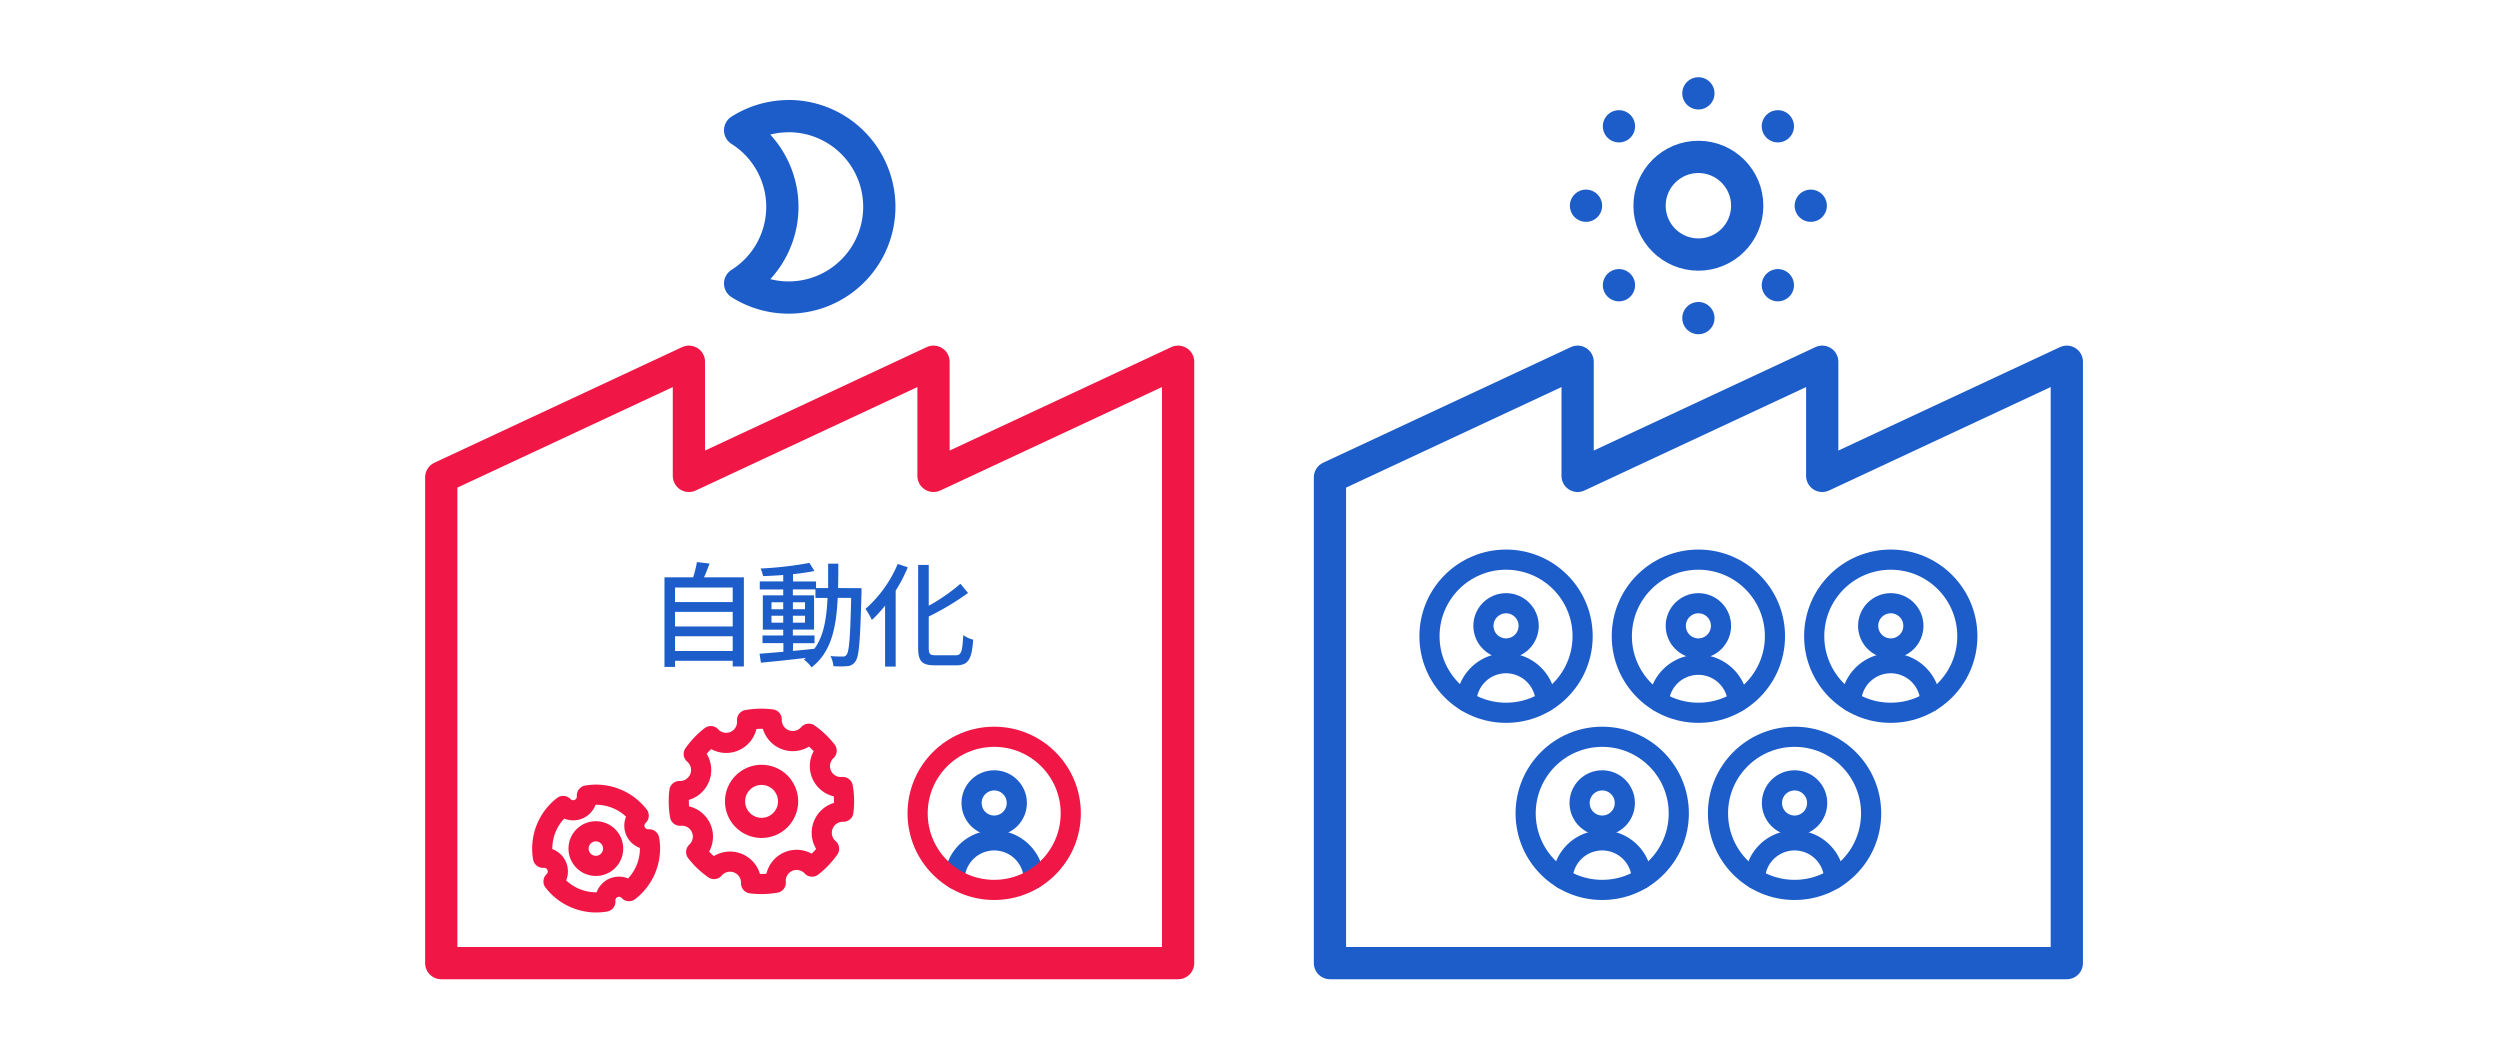 <svg id="レイヤー_1" data-name="レイヤー 1" xmlns="http://www.w3.org/2000/svg" viewBox="0 0 620 260"><defs><style>.cls-1{fill:#1d5dc9;}.cls-2,.cls-3,.cls-4,.cls-5{fill:none;stroke-linecap:round;stroke-linejoin:round;}.cls-2,.cls-5{stroke:#f01746;}.cls-2,.cls-3{stroke-width:8px;}.cls-3,.cls-4{stroke:#1d5dc9;}.cls-4,.cls-5{stroke-width:5px;}</style></defs><path class="cls-1" d="M184.48,143.18v22.1h-2.77v-1.41h-14.3v1.53h-2.62V143.18h7.12a31.93,31.93,0,0,0,.93-3.78l3.14.36c-.45,1.19-.91,2.41-1.39,3.42Zm-17.07,2.52v3.62h14.3V145.7Zm0,6.05v3.61h14.3v-3.61Zm14.3,9.69v-3.65h-14.3v3.65Z"/><path class="cls-1" d="M213.65,145.87s0,.9,0,1.21c-.32,11.67-.57,15.69-1.48,16.9a2.48,2.48,0,0,1-2,1.22,20.61,20.61,0,0,1-3.48,0,6.93,6.93,0,0,0-.73-2.49c1.3.11,2.46.11,3,.11a1.05,1.05,0,0,0,1-.45c.63-.79.91-4.38,1.13-14.1h-3.33c-.37,7.52-1.64,13.51-6.5,17.24a8.73,8.73,0,0,0-1.89-1.95l.5-.4c-4.07.48-8.13.91-11.16,1.19l-.34-2.23c1.64-.12,3.68-.29,5.91-.48v-2.15H189.1V157.6h5.14v-1.45h-5.06v-8.5h5.06v-1.47h-5.82v-2h5.82v-1.58c-1.73.14-3.45.22-5,.28a8,8,0,0,0-.62-1.89,88.45,88.45,0,0,0,12.12-1.39l1.24,2c-1.49.31-3.36.59-5.31.79v1.81h5.71v1.64h3c0-1.92,0-3.93,0-6.05h2.52c0,2.09,0,4.13-.06,6.05Zm-22.32,5.23h2.91v-1.73h-2.91Zm2.91,3.33v-1.72h-2.91v1.72Zm2.4,7c1.75-.17,3.56-.34,5.34-.54,2.32-3.19,3-7.46,3.25-12.6h-3v-2.12h-5.6v1.47h5.26v8.5h-5.26v1.45H202v1.92h-5.31Zm3-10.34v-1.73h-3v1.73Zm-3,1.61v1.72h3v-1.72Z"/><path class="cls-1" d="M225.13,140.7a39.11,39.11,0,0,1-3,5.79v18.82h-2.63V150.19a29.14,29.14,0,0,1-3.28,3.56,17.74,17.74,0,0,0-1.58-2.74,30.72,30.72,0,0,0,8-11.16ZM237,162.51c1.46,0,1.66-1,1.89-5a7.71,7.71,0,0,0,2.46,1.13c-.34,4.69-1.1,6.36-4.18,6.36h-5.35c-3.19,0-4.12-1-4.12-4.38V140.1h2.63v10.12a45.15,45.15,0,0,0,7.85-5.45l1.9,2.29a68.88,68.88,0,0,1-9.75,5.84v7.72c0,1.61.28,1.89,1.75,1.89Z"/><polygon class="cls-2" points="231.51 118.02 231.51 89.71 170.85 118.02 170.85 89.71 109.43 118.38 109.43 238.85 170.09 238.85 170.85 238.85 230.75 238.85 231.51 238.85 292.17 238.85 292.17 89.71 231.51 118.02"/><polygon class="cls-3" points="451.91 118.02 451.91 89.71 391.25 118.02 391.25 89.71 329.83 118.38 329.83 238.85 390.49 238.85 391.25 238.85 451.15 238.85 451.91 238.85 512.57 238.85 512.57 89.71 451.91 118.02"/><path class="cls-3" d="M195.55,28.81a22.44,22.44,0,0,0-12,3.5,22.47,22.47,0,0,1,0,38,22.5,22.5,0,1,0,12-41.52Z"/><circle class="cls-3" cx="421.2" cy="51.02" r="12.11"/><line class="cls-3" x1="421.2" y1="23.15" x2="421.2" y2="23.15"/><line class="cls-3" x1="421.2" y1="78.89" x2="421.2" y2="78.89"/><line class="cls-3" x1="449.07" y1="51.02" x2="449.07" y2="51.02"/><line class="cls-3" x1="393.33" y1="51.02" x2="393.33" y2="51.02"/><line class="cls-3" x1="440.91" y1="31.32" x2="440.91" y2="31.32"/><line class="cls-3" x1="401.5" y1="70.73" x2="401.5" y2="70.73"/><line class="cls-3" x1="440.91" y1="70.73" x2="440.91" y2="70.73"/><line class="cls-3" x1="401.5" y1="31.32" x2="401.5" y2="31.32"/><circle class="cls-4" cx="397.35" cy="199.14" r="5.61"/><path class="cls-4" d="M387.51,217.94a9.84,9.84,0,0,1,19.67,0"/><circle class="cls-4" cx="397.35" cy="201.71" r="18.99"/><circle class="cls-4" cx="445.05" cy="199.14" r="5.61"/><path class="cls-4" d="M435.22,217.94a9.84,9.84,0,0,1,19.67,0"/><circle class="cls-4" cx="445.05" cy="201.71" r="18.99"/><circle class="cls-4" cx="246.56" cy="199.14" r="5.61"/><path class="cls-4" d="M236.73,217.94a9.84,9.84,0,0,1,19.67,0"/><circle class="cls-5" cx="246.56" cy="201.71" r="18.99"/><circle class="cls-4" cx="373.5" cy="155.21" r="5.61"/><path class="cls-4" d="M363.66,174a9.84,9.84,0,0,1,19.67,0"/><circle class="cls-4" cx="373.5" cy="157.78" r="18.99"/><circle class="cls-4" cx="421.2" cy="155.21" r="5.61"/><path class="cls-4" d="M411.37,174A9.84,9.84,0,0,1,431,174"/><circle class="cls-4" cx="421.2" cy="157.78" r="18.99"/><circle class="cls-4" cx="468.91" cy="155.21" r="5.61"/><path class="cls-4" d="M459.07,174a9.84,9.84,0,0,1,19.67,0"/><circle class="cls-4" cx="468.91" cy="157.78" r="18.99"/><circle class="cls-5" cx="188.87" cy="198.74" r="6.58"/><path class="cls-5" d="M204.16,204.63a5.21,5.21,0,0,1,5-3.33,20.53,20.53,0,0,0-.15-6.12,5.2,5.2,0,0,1-4-9,20.43,20.43,0,0,0-4.43-4.22,5.23,5.23,0,0,1-9.2-3.55,20.47,20.47,0,0,0-6.11.15,5.2,5.2,0,0,1-9,4,20.43,20.43,0,0,0-4.22,4.43,5.22,5.22,0,0,1-3.55,9.19,20.53,20.53,0,0,0,.15,6.12,5.2,5.2,0,0,1,4,9,20.21,20.21,0,0,0,4.43,4.22,5.22,5.22,0,0,1,9.19,3.55,20.53,20.53,0,0,0,6.12-.15,5.2,5.2,0,0,1,9-4,20.43,20.43,0,0,0,4.22-4.43A5.21,5.21,0,0,1,204.16,204.63Z"/><circle class="cls-5" cx="147.77" cy="210.45" r="4.29"/><path class="cls-5" d="M152.09,220.21A3.41,3.41,0,0,1,156,221a13.35,13.35,0,0,0,5-12.85,3.4,3.4,0,0,1-2.6-5.87,13.35,13.35,0,0,0-12.85-5,3.41,3.41,0,0,1-5.88,2.6,13.37,13.37,0,0,0-5,12.85,3.4,3.4,0,0,1,2.6,5.87,13.4,13.4,0,0,0,12.86,5A3.4,3.4,0,0,1,152.09,220.21Z"/></svg>